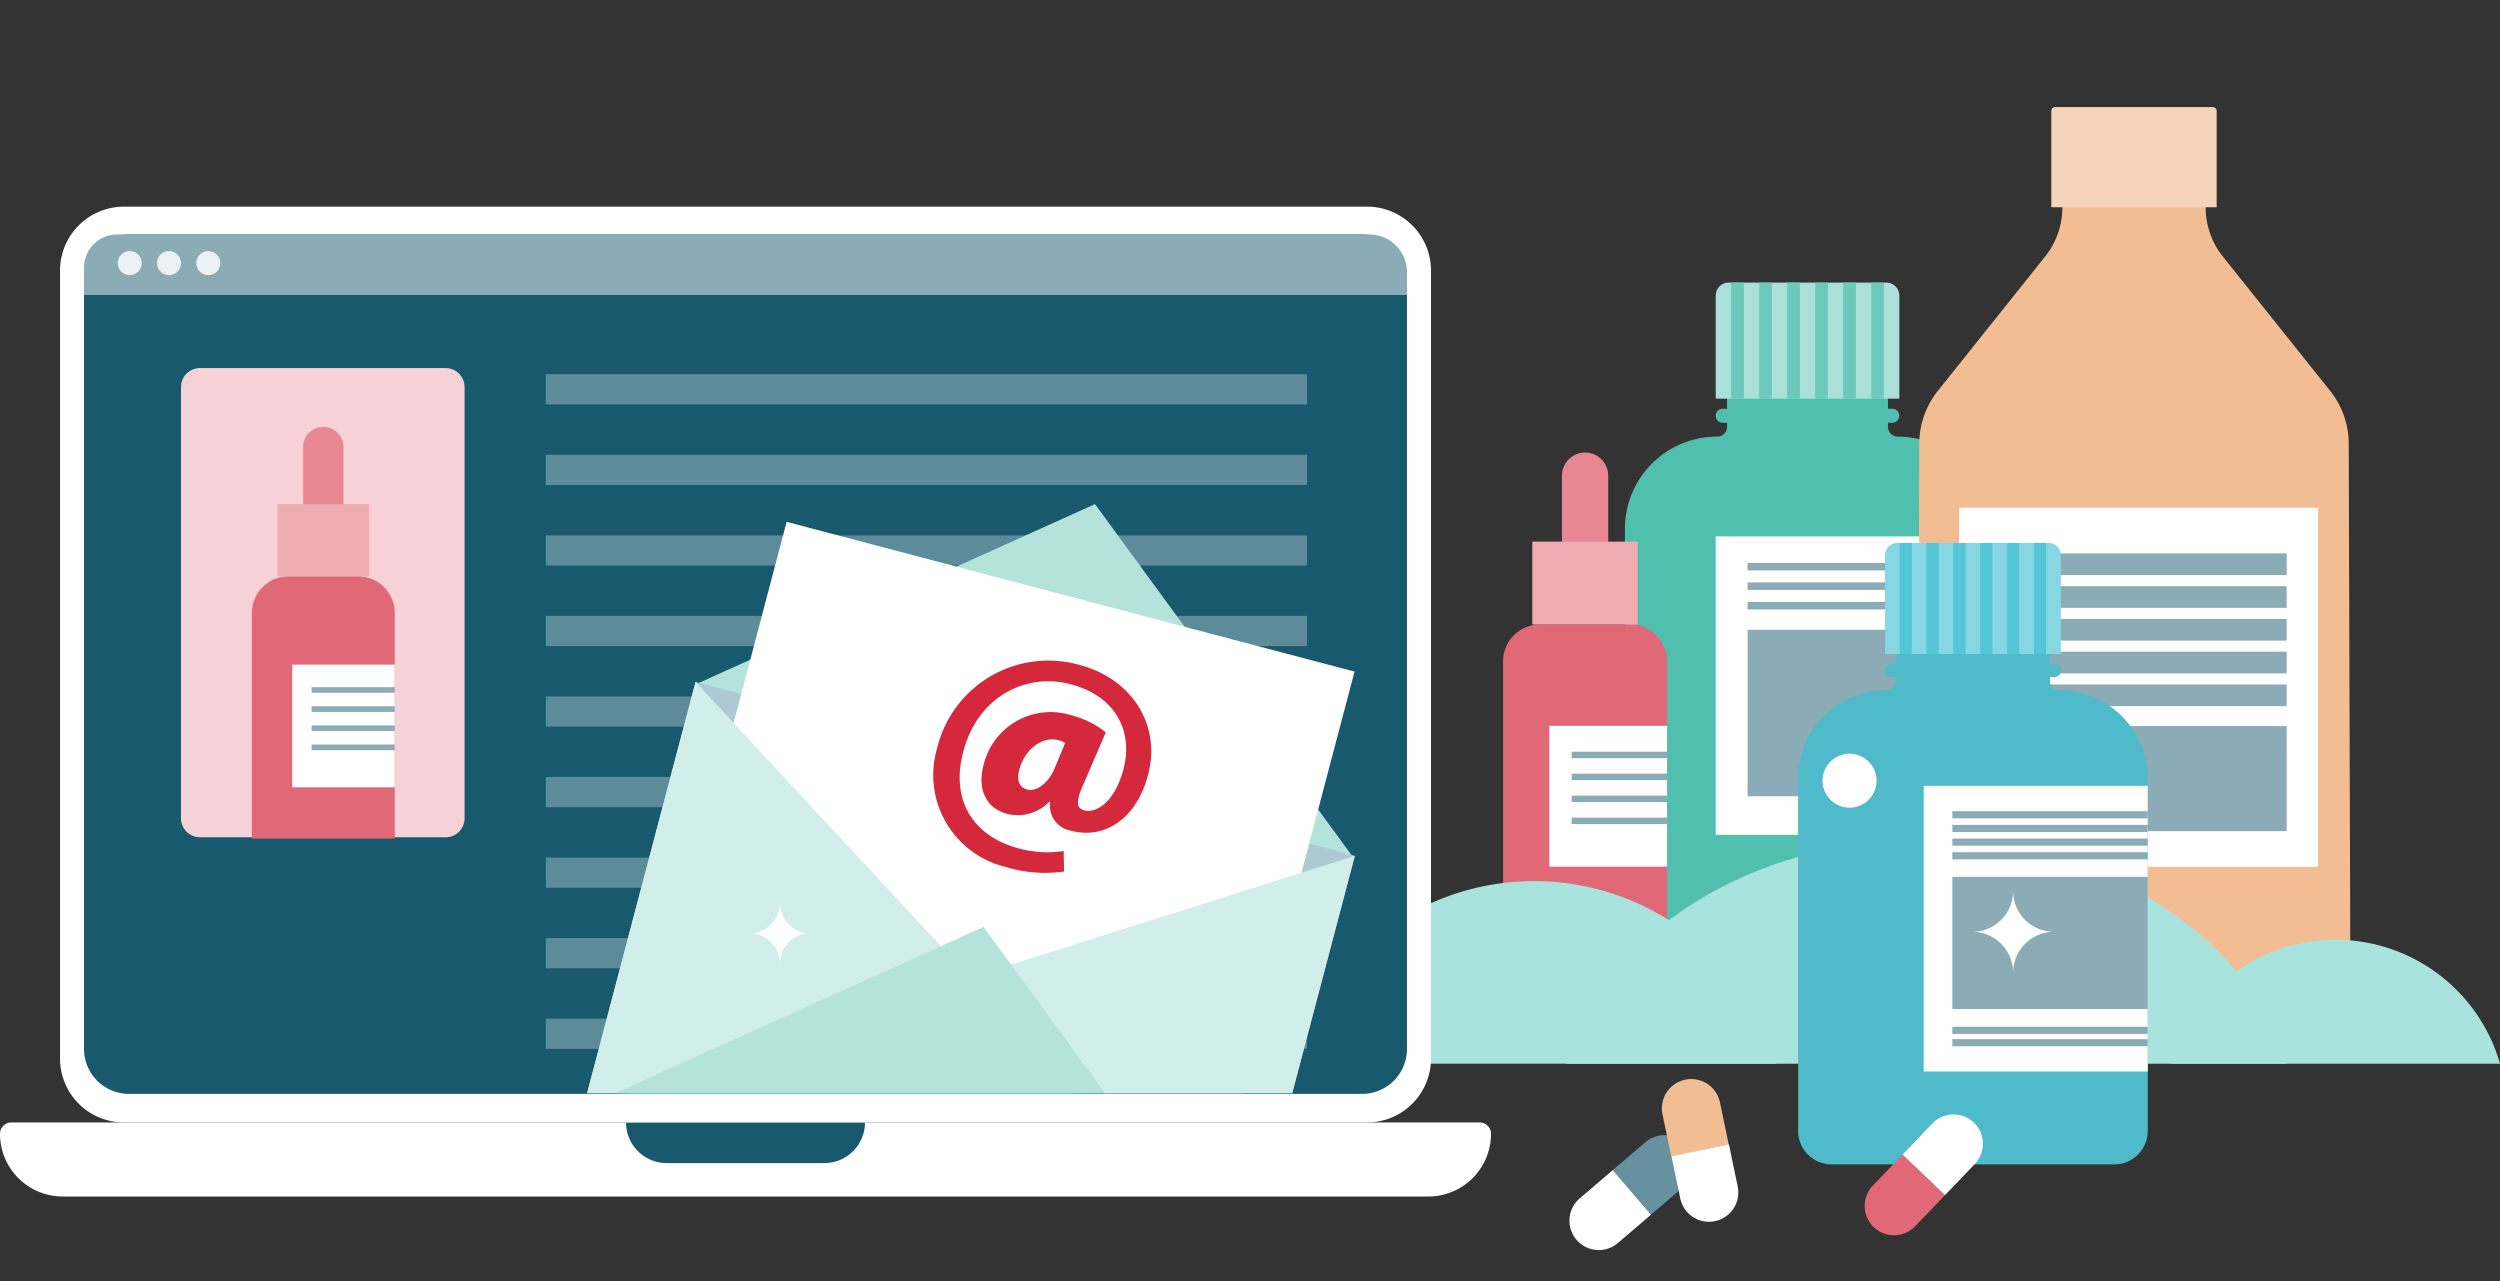 <svg id="med-drugs_illu" xmlns="http://www.w3.org/2000/svg" xmlns:xlink="http://www.w3.org/1999/xlink" width="267.438" height="137.08" viewBox="0 0 267.438 137.08">
  <rect x="0" y="0" width="267.438" height="137.08" fill="#333333" stroke="none"/>
  <defs>
    <clipPath id="clip-path">
      <rect id="Rectangle_2866" data-name="Rectangle 2866" width="267.438" height="137.08" fill="none"/>
    </clipPath>
    <clipPath id="clip-path-2">
      <path id="Rectangle_2869" data-name="Rectangle 2869" d="M16.14,0h88.552a16.141,16.141,0,0,1,16.141,16.141V81.526a16.14,16.14,0,0,1-16.14,16.14H16.14A16.14,16.14,0,0,1,0,81.526V16.14A16.14,16.14,0,0,1,16.14,0Z" fill="none"/>
    </clipPath>
  </defs>
  <g id="Group_2592" data-name="Group 2592">
    <g id="Group_2591" data-name="Group 2591" clip-path="url(#clip-path)">
      <path id="Path_8706" data-name="Path 8706" d="M593.2,144.565h0a1.072,1.072,0,0,0,1.072-1.072v-.41H593.8a.75.75,0,1,1,0-1.5h.464v-2.19h17.216v2.19h.464a.75.75,0,0,1,0,1.5h-.464v.41a1.073,1.073,0,0,0,1.072,1.073,9.853,9.853,0,0,1,9.855,9.855v39.37a3.744,3.744,0,0,1-3.744,3.744H587.086a3.745,3.745,0,0,1-3.745-3.745v-39.37a9.856,9.856,0,0,1,9.856-9.856" transform="translate(-409.515 -97.856)" fill="#51bfad"/>
      <path id="Path_8707" data-name="Path 8707" d="M615.938,102.843v11.032h19.645V102.843a1.384,1.384,0,0,0-1.385-1.384H617.323a1.384,1.384,0,0,0-1.385,1.384" transform="translate(-432.399 -71.226)" fill="#aae0d7"/>
      <rect id="Rectangle_2813" data-name="Rectangle 2813" width="1.361" height="12.416" transform="translate(200.172 30.233)" fill="#6dc9ba"/>
      <rect id="Rectangle_2814" data-name="Rectangle 2814" width="1.363" height="12.416" transform="translate(197.175 30.233)" fill="#6dc9ba"/>
      <rect id="Rectangle_2815" data-name="Rectangle 2815" width="1.361" height="12.416" transform="translate(194.179 30.233)" fill="#6dc9ba"/>
      <rect id="Rectangle_2816" data-name="Rectangle 2816" width="1.361" height="12.416" transform="translate(191.183 30.233)" fill="#6dc9ba"/>
      <rect id="Rectangle_2817" data-name="Rectangle 2817" width="1.363" height="12.416" transform="translate(188.185 30.233)" fill="#6dc9ba"/>
      <rect id="Rectangle_2818" data-name="Rectangle 2818" width="1.361" height="12.416" transform="translate(185.19 30.233)" fill="#6dc9ba"/>
      <rect id="Rectangle_2819" data-name="Rectangle 2819" width="29.358" height="31.921" transform="translate(183.539 57.382)" fill="#fff"/>
      <rect id="Rectangle_2820" data-name="Rectangle 2820" width="25.946" height="0.806" transform="translate(186.951 60.216)" fill="#8bacb7"/>
      <rect id="Rectangle_2821" data-name="Rectangle 2821" width="25.946" height="0.806" transform="translate(186.951 62.301)" fill="#8bacb7"/>
      <rect id="Rectangle_2822" data-name="Rectangle 2822" width="25.946" height="0.806" transform="translate(186.951 64.392)" fill="#8bacb7"/>
      <rect id="Rectangle_2823" data-name="Rectangle 2823" width="25.946" height="17.809" transform="translate(186.951 67.369)" fill="#8bacb7"/>
      <path id="Path_8708" data-name="Path 8708" d="M539.607,256.392h17.542v-28.26a3.934,3.934,0,0,0-3.935-3.935h-9.673a3.935,3.935,0,0,0-3.935,3.935Z" transform="translate(-378.813 -157.39)" fill="#e16977"/>
      <path id="Path_8709" data-name="Path 8709" d="M563.208,177.148h0a2.476,2.476,0,0,0,2.476-2.476v-9.728a2.476,2.476,0,1,0-4.952,0v9.728a2.476,2.476,0,0,0,2.476,2.476" transform="translate(-393.643 -114.055)" fill="#e78792"/>
      <rect id="Rectangle_2824" data-name="Rectangle 2824" width="11.287" height="8.865" transform="translate(163.921 57.942)" fill="#eeacb3"/>
      <rect id="Rectangle_2825" data-name="Rectangle 2825" width="12.587" height="15.067" transform="translate(165.748 77.645)" fill="#fff"/>
      <rect id="Rectangle_2826" data-name="Rectangle 2826" width="10.205" height="0.693" transform="translate(168.131 80.414)" fill="#8bacb7"/>
      <rect id="Rectangle_2827" data-name="Rectangle 2827" width="10.205" height="0.693" transform="translate(168.131 82.763)" fill="#8bacb7"/>
      <rect id="Rectangle_2828" data-name="Rectangle 2828" width="10.205" height="0.693" transform="translate(168.131 85.112)" fill="#8bacb7"/>
      <rect id="Rectangle_2829" data-name="Rectangle 2829" width="10.205" height="0.693" transform="translate(168.131 87.462)" fill="#8bacb7"/>
      <path id="Path_8710" data-name="Path 8710" d="M688.581,88.607a9.066,9.066,0,0,1,1.982-5.625l11.492-14.391a8.382,8.382,0,0,0,1.833-5.231V58.633h15.329V63.36a8.384,8.384,0,0,0,1.833,5.231L732.54,82.982a9.066,9.066,0,0,1,1.982,5.625l.182,58.934a3.61,3.61,0,0,1-3.61,3.61H692.008a3.61,3.61,0,0,1-3.61-3.61Z" transform="translate(-483.267 -41.161)" fill="#f3bd94"/>
      <path id="Path_8711" data-name="Path 8711" d="M736.409,49.152H754.1V38.862a.425.425,0,0,0-.425-.425H736.834a.425.425,0,0,0-.425.424Z" transform="translate(-516.972 -26.983)" fill="#f7d3b7"/>
      <rect id="Rectangle_2830" data-name="Rectangle 2830" width="38.421" height="38.421" transform="translate(209.565 54.309)" fill="#fff"/>
      <rect id="Rectangle_2831" data-name="Rectangle 2831" width="31.682" height="2.321" transform="translate(212.934 59.2)" fill="#8bacb7"/>
      <rect id="Rectangle_2832" data-name="Rectangle 2832" width="31.682" height="2.321" transform="translate(212.934 62.705)" fill="#8bacb7"/>
      <rect id="Rectangle_2833" data-name="Rectangle 2833" width="31.682" height="2.321" transform="translate(212.934 66.209)" fill="#8bacb7"/>
      <rect id="Rectangle_2834" data-name="Rectangle 2834" width="31.682" height="2.322" transform="translate(212.934 69.713)" fill="#8bacb7"/>
      <rect id="Rectangle_2835" data-name="Rectangle 2835" width="31.682" height="2.321" transform="translate(212.934 73.218)" fill="#8bacb7"/>
      <rect id="Rectangle_2836" data-name="Rectangle 2836" width="31.682" height="11.242" transform="translate(212.934 77.668)" fill="#8bacb7"/>
      <path id="Path_8712" data-name="Path 8712" d="M797.028,337.367a18.3,18.3,0,0,1,17.589,13.26H779.439a18.3,18.3,0,0,1,17.589-13.26" transform="translate(-547.18 -236.837)" fill="#a8e3de"/>
      <path id="Path_8713" data-name="Path 8713" d="M489.714,316.315a26.953,26.953,0,0,1,25.91,19.533H463.8a26.953,26.953,0,0,1,25.91-19.533" transform="translate(-325.598 -222.059)" fill="#a8e3de"/>
      <path id="Path_8714" data-name="Path 8714" d="M639.028,325.287c-3.973-13.748-19.718-24.017-38.537-24.017s-34.564,10.268-38.537,24.017Z" transform="translate(-394.501 -211.497)" fill="#a8e3de"/>
      <path id="Path_8715" data-name="Path 8715" d="M152.794,410.881H6.707A6.707,6.707,0,0,1,0,404.174a1.214,1.214,0,0,1,1.214-1.214H158.287a1.214,1.214,0,0,1,1.214,1.214,6.707,6.707,0,0,1-6.707,6.707" transform="translate(0 -282.885)" fill="#fff"/>
      <path id="Path_8716" data-name="Path 8716" d="M245.954,407.308H229.086a4.349,4.349,0,0,1-4.348-4.348H250.3a4.348,4.348,0,0,1-4.348,4.348" transform="translate(-157.769 -282.885)" fill="#18596e"/>
      <path id="Path_8717" data-name="Path 8717" d="M161.374,172.166H28.385a6.835,6.835,0,0,1-6.835-6.835V81.038A6.835,6.835,0,0,1,28.385,74.2H161.374a6.835,6.835,0,0,1,6.835,6.835v84.294a6.835,6.835,0,0,1-6.835,6.835" transform="translate(-15.128 -52.092)" fill="#fff"/>
      <path id="Path_8718" data-name="Path 8718" d="M30.164,171.3V88.98a4.809,4.809,0,0,1,4.809-4.81H166.879a4.809,4.809,0,0,1,4.809,4.81V171.3a4.809,4.809,0,0,1-4.809,4.809H34.973a4.809,4.809,0,0,1-4.809-4.809" transform="translate(-21.176 -59.089)" fill="#18596e"/>
      <path id="Path_8719" data-name="Path 8719" d="M30.164,90.649V87.716a3.545,3.545,0,0,1,3.545-3.545H167.663a4.025,4.025,0,0,1,4.025,4.025v2.452Z" transform="translate(-21.176 -59.089)" fill="#8bacb7"/>
      <path id="Path_8720" data-name="Path 8720" d="M42.253,91.426a1.284,1.284,0,1,1,1.284,1.284,1.284,1.284,0,0,1-1.284-1.284" transform="translate(-29.662 -63.281)" fill="#ebf1f4"/>
      <path id="Path_8721" data-name="Path 8721" d="M56.363,91.426a1.284,1.284,0,1,1,1.284,1.284,1.284,1.284,0,0,1-1.284-1.284" transform="translate(-39.568 -63.281)" fill="#ebf1f4"/>
      <path id="Path_8722" data-name="Path 8722" d="M70.473,91.426a1.284,1.284,0,1,1,1.284,1.284,1.284,1.284,0,0,1-1.284-1.284" transform="translate(-49.473 -63.281)" fill="#ebf1f4"/>
      <path id="Path_8723" data-name="Path 8723" d="M708.25,231.191v55.67h15.123a3.58,3.58,0,0,0,3.585-3.585V245.583a9.447,9.447,0,0,0-9.432-9.432,1.018,1.018,0,0,1-1.027-1.027v-.4h.452a.714.714,0,1,0,0-1.427H716.5v-2.088H708.25Z" transform="translate(-497.204 -162.3)" fill="#4fbac9"/>
      <path id="Path_8724" data-name="Path 8724" d="M654.96,236.191h0a1.018,1.018,0,0,0,1.027-1.027v-.4h-.453a.714.714,0,0,1,0-1.427h.453v-2.088h8.248V286.9H649.113a3.58,3.58,0,0,1-3.585-3.585V245.623a9.418,9.418,0,0,1,9.432-9.432" transform="translate(-453.172 -162.341)" fill="#4fbac9"/>
      <path id="Path_8725" data-name="Path 8725" d="M676.714,196.247v10.563h18.812V196.247a1.322,1.322,0,0,0-1.322-1.322H678.054a1.326,1.326,0,0,0-1.34,1.322" transform="translate(-475.065 -136.841)" fill="#86d6e3"/>
      <rect id="Rectangle_2837" data-name="Rectangle 2837" width="1.305" height="11.886" transform="translate(217.572 58.084)" fill="#54c6d7"/>
      <rect id="Rectangle_2838" data-name="Rectangle 2838" width="1.305" height="11.886" transform="translate(214.701 58.084)" fill="#54c6d7"/>
      <rect id="Rectangle_2839" data-name="Rectangle 2839" width="1.305" height="11.886" transform="translate(211.829 58.084)" fill="#54c6d7"/>
      <rect id="Rectangle_2840" data-name="Rectangle 2840" width="1.305" height="11.886" transform="translate(208.958 58.084)" fill="#54c6d7"/>
      <rect id="Rectangle_2841" data-name="Rectangle 2841" width="1.305" height="11.886" transform="translate(206.087 58.084)" fill="#54c6d7"/>
      <rect id="Rectangle_2842" data-name="Rectangle 2842" width="1.305" height="11.886" transform="translate(203.215 58.084)" fill="#54c6d7"/>
      <rect id="Rectangle_2843" data-name="Rectangle 2843" width="23.963" height="30.558" transform="translate(205.791 84.066)" fill="#fff"/>
      <rect id="Rectangle_2844" data-name="Rectangle 2844" width="20.9" height="0.766" transform="translate(208.854 86.78)" fill="#8bacb7"/>
      <rect id="Rectangle_2845" data-name="Rectangle 2845" width="20.9" height="0.766" transform="translate(208.854 88.242)" fill="#8bacb7"/>
      <rect id="Rectangle_2846" data-name="Rectangle 2846" width="20.9" height="0.766" transform="translate(208.854 89.704)" fill="#8bacb7"/>
      <rect id="Rectangle_2847" data-name="Rectangle 2847" width="20.9" height="0.766" transform="translate(208.854 91.166)" fill="#8bacb7"/>
      <rect id="Rectangle_2848" data-name="Rectangle 2848" width="20.9" height="14.148" transform="translate(208.854 93.793)" fill="#8bacb7"/>
      <rect id="Rectangle_2849" data-name="Rectangle 2849" width="20.9" height="0.766" transform="translate(208.854 109.838)" fill="#8bacb7"/>
      <rect id="Rectangle_2850" data-name="Rectangle 2850" width="20.9" height="0.766" transform="translate(208.854 111.161)" fill="#8bacb7"/>
      <path id="Path_8726" data-name="Path 8726" d="M586.546,413.035a3.135,3.135,0,0,0-4.072-4.768l-3.5,2.993,4.09,4.768Z" transform="translate(-406.451 -286.084)" fill="#67919f"/>
      <path id="Path_8727" data-name="Path 8727" d="M568.743,427.837l3.5-2.993-4.09-4.768-3.5,2.993a3.141,3.141,0,1,0,4.089,4.768" transform="translate(-395.626 -294.901)" fill="#fff"/>
      <path id="Path_8728" data-name="Path 8728" d="M602.821,389.857a3.14,3.14,0,1,0-6.143,1.305l.94,4.507,6.143-1.288Z" transform="translate(-418.829 -271.938)" fill="#f3bd94"/>
      <path id="Path_8729" data-name="Path 8729" d="M607.141,415.3l-.94-4.507-6.143,1.288.94,4.507a3.138,3.138,0,0,0,6.143-1.288" transform="translate(-421.251 -288.382)" fill="#fff"/>
      <path id="Path_8730" data-name="Path 8730" d="M670.29,417.794a3.138,3.138,0,1,0,4.525,4.351L678,418.821l-4.525-4.351Z" transform="translate(-469.939 -290.965)" fill="#e16977"/>
      <path id="Path_8731" data-name="Path 8731" d="M686.229,401.043l-3.185,3.324,4.525,4.351,3.185-3.324a3.138,3.138,0,1,0-4.525-4.351" transform="translate(-479.509 -280.862)" fill="#fff"/>
      <path id="Path_8732" data-name="Path 8732" d="M708.06,324.237a4.366,4.366,0,0,0,4.364-4.364,4.366,4.366,0,0,0,4.364,4.364,4.366,4.366,0,0,0-4.364,4.364,4.366,4.366,0,0,0-4.364-4.364" transform="translate(-497.07 -224.556)" fill="#fff"/>
      <path id="Path_8733" data-name="Path 8733" d="M654.291,273.47a2.889,2.889,0,0,1,5.778,0,2.889,2.889,0,0,1-5.778,0" transform="translate(-459.324 -189.952)" fill="#fff"/>
      <path id="Path_8734" data-name="Path 8734" d="M93.279,182.334H67.016A2.037,2.037,0,0,1,64.98,180.3V134.177a2.037,2.037,0,0,1,2.036-2.037H93.279a2.037,2.037,0,0,1,2.036,2.037V180.3a2.037,2.037,0,0,1-2.036,2.036" transform="translate(-45.617 -92.765)" fill="#f6d2d6"/>
      <path id="Path_8735" data-name="Path 8735" d="M90.412,234.95H105.7V210.833a3.934,3.934,0,0,0-3.935-3.935H94.347a3.935,3.935,0,0,0-3.935,3.935Z" transform="translate(-63.471 -145.246)" fill="#e16977"/>
      <path id="Path_8736" data-name="Path 8736" d="M110.976,165.9h0a2.158,2.158,0,0,0,2.158-2.158v-8.476a2.158,2.158,0,0,0-4.315,0v8.476a2.158,2.158,0,0,0,2.158,2.158" transform="translate(-76.392 -107.487)" fill="#e78792"/>
      <rect id="Rectangle_2851" data-name="Rectangle 2851" width="9.835" height="7.724" transform="translate(29.666 53.928)" fill="#eeacb3"/>
      <rect id="Rectangle_2852" data-name="Rectangle 2852" width="10.968" height="13.128" transform="translate(31.258 71.096)" fill="#fff"/>
      <rect id="Rectangle_2853" data-name="Rectangle 2853" width="8.892" height="0.604" transform="translate(33.334 73.508)" fill="#8bacb7"/>
      <rect id="Rectangle_2854" data-name="Rectangle 2854" width="8.892" height="0.604" transform="translate(33.334 75.555)" fill="#8bacb7"/>
      <rect id="Rectangle_2855" data-name="Rectangle 2855" width="8.892" height="0.604" transform="translate(33.334 77.602)" fill="#8bacb7"/>
      <rect id="Rectangle_2856" data-name="Rectangle 2856" width="8.892" height="0.604" transform="translate(33.334 79.648)" fill="#8bacb7"/>
      <rect id="Rectangle_2857" data-name="Rectangle 2857" width="81.426" height="3.229" transform="translate(58.391 40.035)" fill="#5d8b9a"/>
      <rect id="Rectangle_2858" data-name="Rectangle 2858" width="81.426" height="3.229" transform="translate(58.391 48.653)" fill="#5d8b9a"/>
      <rect id="Rectangle_2859" data-name="Rectangle 2859" width="81.426" height="3.229" transform="translate(58.391 57.27)" fill="#5d8b9a"/>
      <rect id="Rectangle_2860" data-name="Rectangle 2860" width="81.426" height="3.229" transform="translate(58.391 65.887)" fill="#5d8b9a"/>
      <rect id="Rectangle_2861" data-name="Rectangle 2861" width="81.426" height="3.229" transform="translate(58.391 74.504)" fill="#5d8b9a"/>
      <rect id="Rectangle_2862" data-name="Rectangle 2862" width="81.426" height="3.229" transform="translate(58.391 83.121)" fill="#5d8b9a"/>
      <rect id="Rectangle_2863" data-name="Rectangle 2863" width="81.426" height="3.229" transform="translate(58.391 91.738)" fill="#5d8b9a"/>
      <rect id="Rectangle_2864" data-name="Rectangle 2864" width="81.426" height="3.229" transform="translate(58.391 100.355)" fill="#5d8b9a"/>
      <rect id="Rectangle_2865" data-name="Rectangle 2865" width="81.426" height="3.229" transform="translate(58.391 108.972)" fill="#5d8b9a"/>
    </g>
  </g>
  <g id="Group_2594" data-name="Group 2594" transform="translate(36.147 19.278)">
    <g id="Group_2593" data-name="Group 2593" clip-path="url(#clip-path-2)">
      <path id="Path_8737" data-name="Path 8737" d="M292.242,180.977l27.715,37.92-70.527-18.6Z" transform="translate(-211.252 -146.327)" fill="#b4e3dc"/>
      <rect id="Rectangle_2867" data-name="Rectangle 2867" width="47.084" height="72.938" transform="matrix(0.255, -0.967, 0.967, 0.255, 26.251, 99.202)" fill="#afc9d2"/>
      <rect id="Rectangle_2868" data-name="Rectangle 2868" width="50.445" height="62.824" transform="matrix(0.255, -0.967, 0.967, 0.255, 35.14, 85.327)" fill="#fff"/>
      <path id="Path_8738" data-name="Path 8738" d="M279.927,308.949,209.4,290.35l12.006-45.528,27.709,29.822Z" transform="translate(-183.15 -191.148)" fill="#d2eeea"/>
      <path id="Path_8739" data-name="Path 8739" d="M209.4,334.167l70.526,18.6,12.007-45.528-38.812,12.28Z" transform="translate(-183.15 -234.965)" fill="#d2eeea"/>
      <path id="Path_8740" data-name="Path 8740" d="M252.212,332.768l27.715,37.92-70.526-18.6Z" transform="translate(-183.15 -252.887)" fill="#b4e3dc"/>
      <path id="Path_8741" data-name="Path 8741" d="M349.071,259.734a14.258,14.258,0,0,1-6.174-.471,10.115,10.115,0,0,1-7.406-12.712,12.239,12.239,0,0,1,15.222-8.922c5.634,1.486,8.756,6.428,7.346,11.775-1.217,4.616-4.584,6.928-8.213,5.971a2.705,2.705,0,0,1-2.252-3.079l-.1-.025a4.7,4.7,0,0,1-4.528,1.291c-2.164-.571-3.209-2.549-2.512-5.19a7.372,7.372,0,0,1,9.347-5.365,9.833,9.833,0,0,1,3.737,1.837l-2.461,5.717c-.683,1.556-.725,2.362.094,2.612,1.225.391,3.291-.732,4.257-4.393,1.041-3.947-.738-7.786-5.64-9.079-4.775-1.259-9.941,1.293-11.5,7.213-1.41,5.348,1.208,9.1,5.951,10.353a11.681,11.681,0,0,0,4.795.278Zm.122-13.756a2.859,2.859,0,0,0-.707-.288c-1.783-.47-3.638,1.016-4.2,3.148-.3,1.146-.025,1.9.867,2.134s2.235-.6,2.928-2.325Z" transform="translate(-271.392 -185.782)" fill="#d4293d"/>
    </g>
  </g>
  <g id="Group_2596" data-name="Group 2596">
    <g id="Group_2595" data-name="Group 2595" clip-path="url(#clip-path)">
      <path id="Path_8742" data-name="Path 8742" d="M269.131,327.474a3.231,3.231,0,0,0,3.232-3.232,3.232,3.232,0,0,0,3.232,3.232,3.232,3.232,0,0,0-3.232,3.232,3.231,3.231,0,0,0-3.232-3.232" transform="translate(-188.935 -227.623)" fill="#fff"/>
    </g>
  </g>
</svg>
